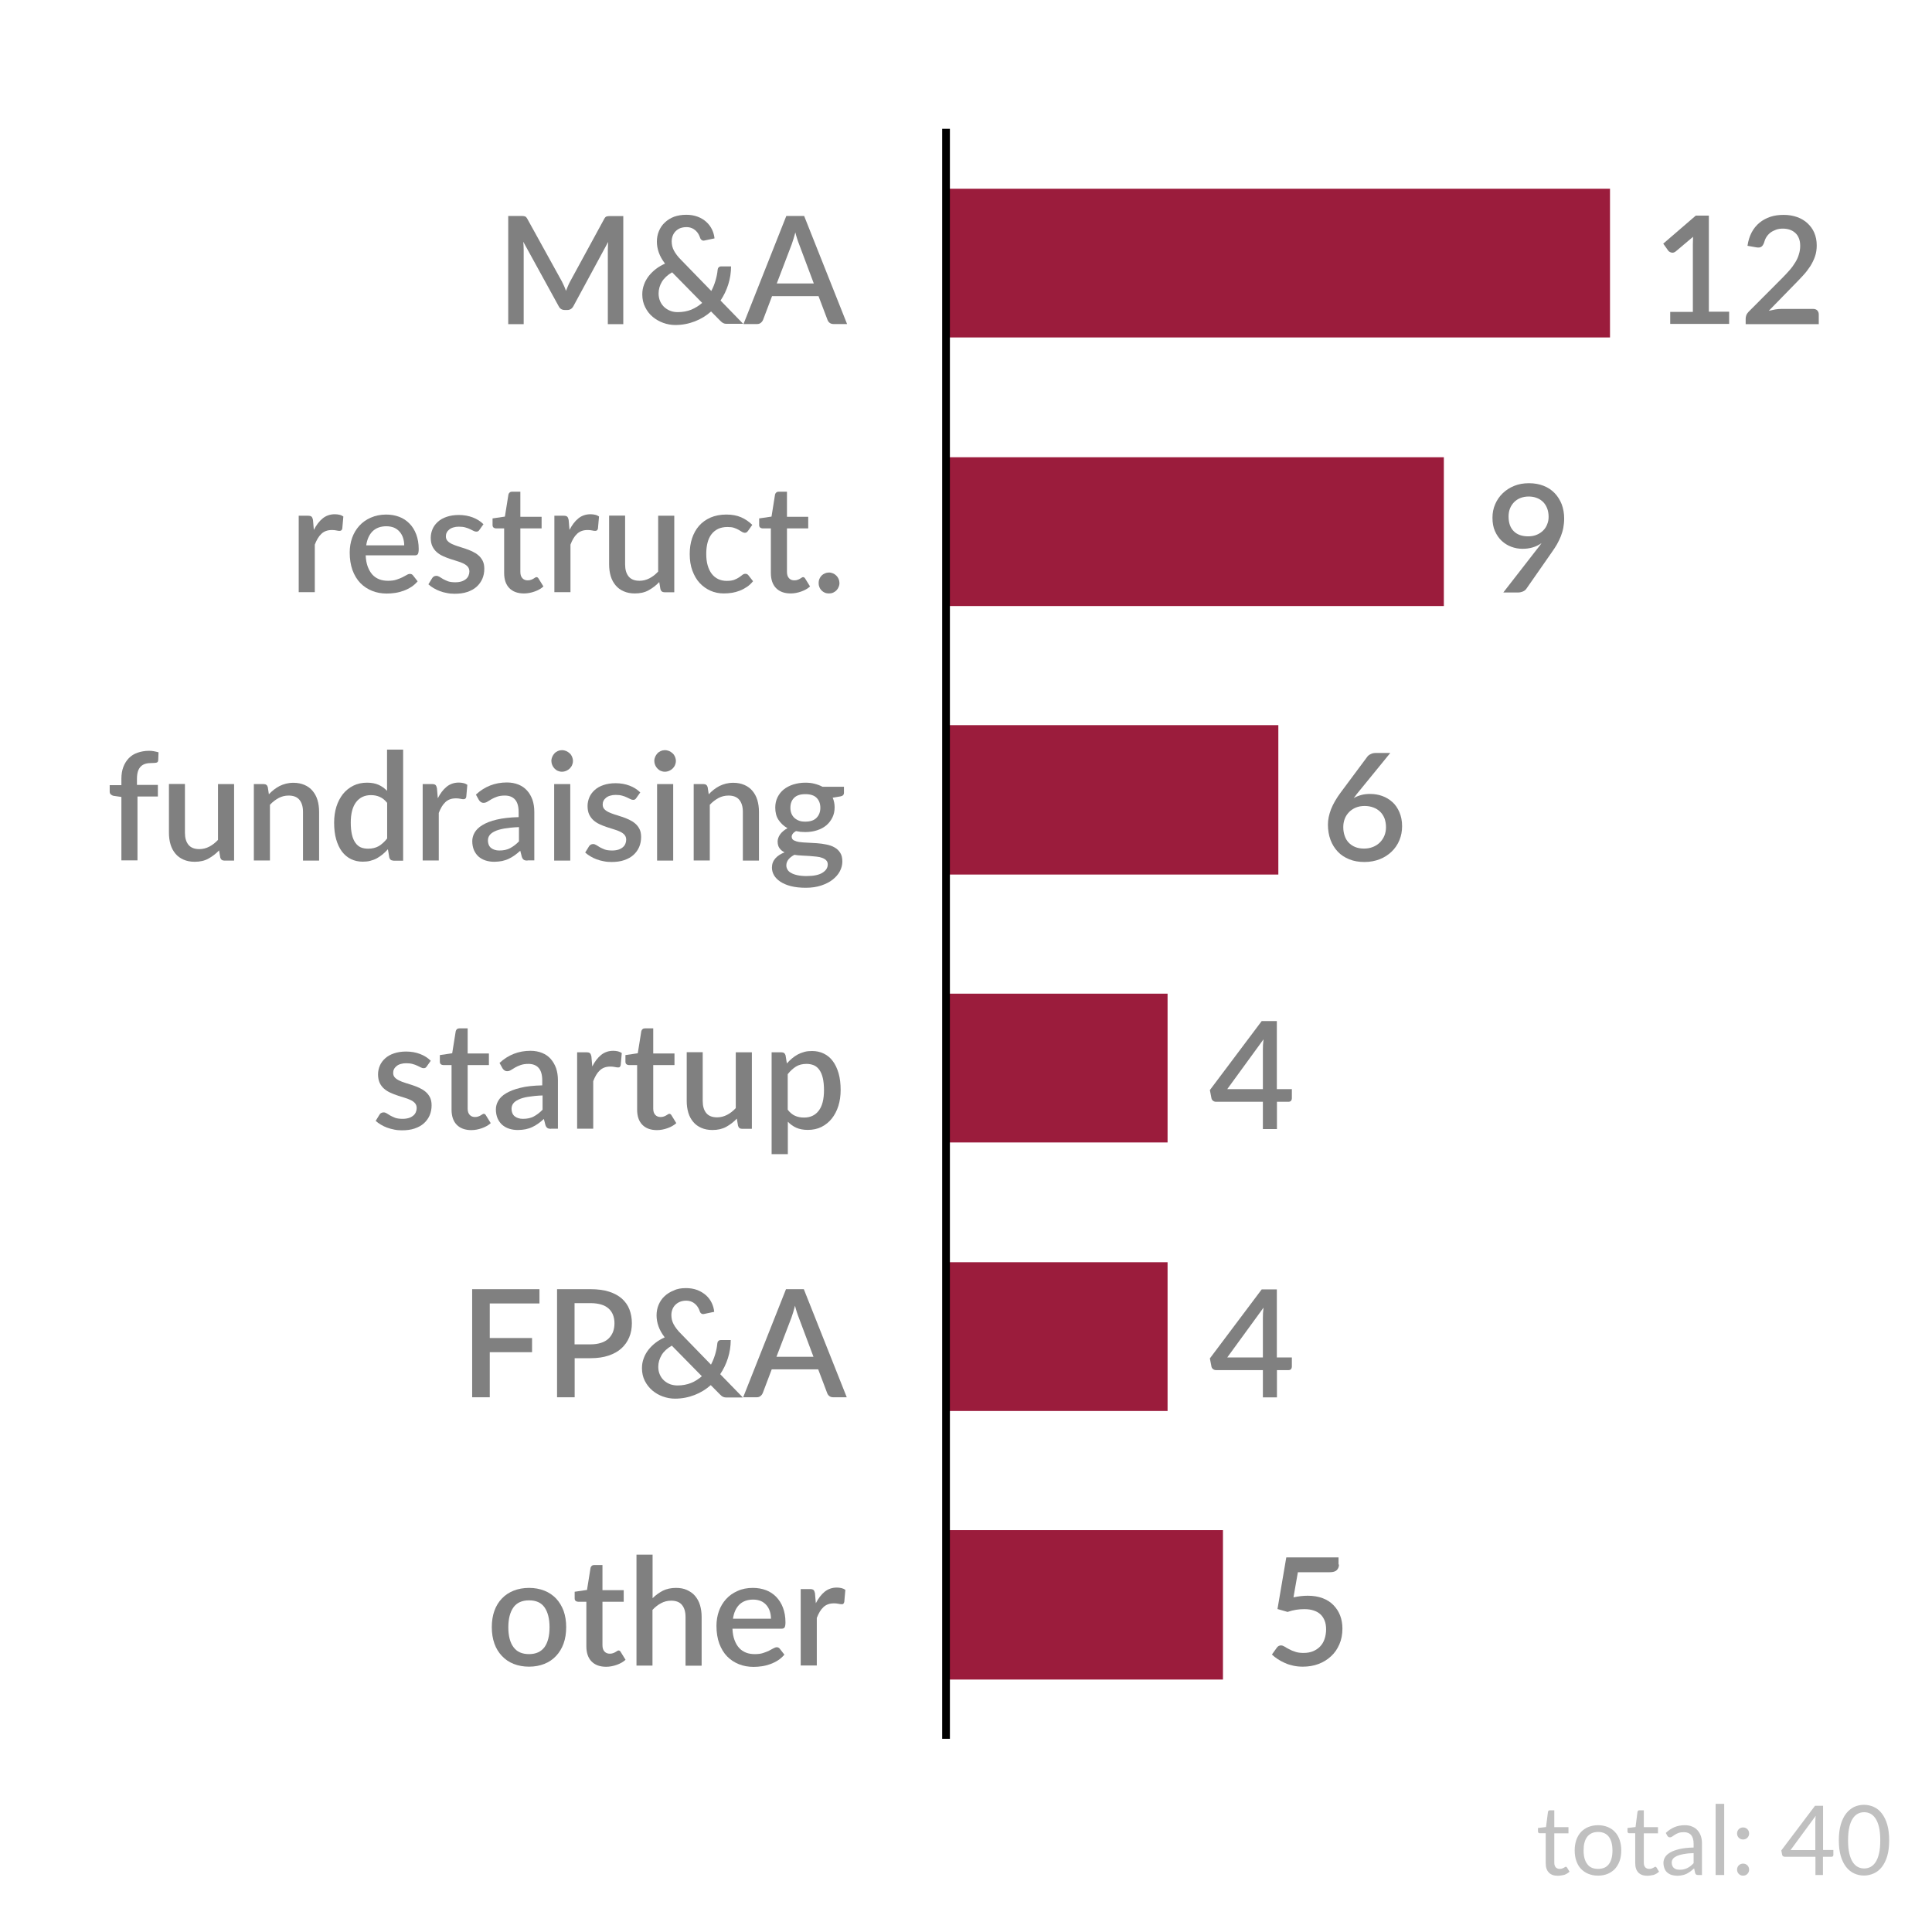 <?xml version="1.0" encoding="utf-8"?>
<!-- Generator: Adobe Illustrator 26.3.1, SVG Export Plug-In . SVG Version: 6.00 Build 0)  -->
<svg version="1.1" id="Layer_1" xmlns="http://www.w3.org/2000/svg" xmlns:xlink="http://www.w3.org/1999/xlink" x="0px" y="0px"
	 viewBox="0 0 180 180" style="enable-background:new 0 0 180 180;" xml:space="preserve">
<style type="text/css">
	.st0{fill:#9B1C3C;}
	.st1{fill:none;stroke:#000000;stroke-width:0.72;stroke-linejoin:round;stroke-miterlimit:10;}
	.st2{fill:#808080;}
	.st3{fill:#C0C0C0;}
</style>
<path class="st0" d="M88.14,156.48h25.8v-13.92h-25.8V156.48z M88.14,131.46h20.64V117.6H88.14V131.46z M88.14,106.44h20.64V92.58
	H88.14V106.44z M88.14,81.48h30.96V67.56H88.14V81.48z M88.14,56.46h46.38V42.6H88.14V56.46z M88.14,31.44H150V17.58H88.14V31.44z"
	/>
<line class="st1" x1="88.14" y1="12" x2="88.14" y2="162"/>
<g>
	<path class="st2" d="M155.62,29.06h2.1v-6.31c0-0.22,0.01-0.45,0.02-0.69l-1.61,1.36c-0.07,0.06-0.14,0.09-0.21,0.11
		c-0.07,0.02-0.14,0.02-0.2,0c-0.06-0.01-0.12-0.04-0.17-0.07s-0.09-0.06-0.12-0.1l-0.47-0.66l3.03-2.61h1.22v8.95h1.89v1.14h-5.49
		V29.06z"/>
	<path class="st2" d="M166.19,20.02c0.45,0,0.86,0.07,1.23,0.2s0.7,0.32,0.97,0.57s0.49,0.54,0.64,0.89
		c0.15,0.35,0.23,0.74,0.23,1.18c0,0.37-0.05,0.72-0.16,1.03c-0.11,0.32-0.26,0.62-0.44,0.91c-0.19,0.29-0.4,0.57-0.65,0.84
		c-0.25,0.27-0.51,0.55-0.79,0.83l-2.43,2.49c0.2-0.05,0.4-0.09,0.6-0.13c0.2-0.03,0.39-0.05,0.58-0.05h2.96
		c0.16,0,0.29,0.05,0.38,0.14c0.09,0.1,0.14,0.22,0.14,0.37v0.91h-6.81v-0.51c0-0.1,0.02-0.21,0.06-0.32
		c0.04-0.11,0.11-0.21,0.2-0.31l3.13-3.14c0.27-0.27,0.5-0.52,0.71-0.76c0.21-0.24,0.38-0.48,0.53-0.73
		c0.15-0.24,0.26-0.49,0.33-0.74c0.08-0.25,0.12-0.51,0.12-0.79c0-0.27-0.04-0.5-0.12-0.7c-0.08-0.2-0.19-0.37-0.34-0.5
		c-0.14-0.13-0.31-0.23-0.51-0.3s-0.42-0.1-0.65-0.1c-0.23,0-0.44,0.03-0.63,0.1s-0.37,0.16-0.52,0.27
		c-0.15,0.12-0.28,0.26-0.38,0.42c-0.1,0.16-0.17,0.34-0.22,0.53c-0.07,0.19-0.16,0.32-0.27,0.38c-0.11,0.07-0.27,0.08-0.48,0.04
		l-0.79-0.14c0.07-0.48,0.2-0.89,0.39-1.25s0.44-0.66,0.73-0.9c0.29-0.24,0.63-0.42,1.01-0.55S165.74,20.02,166.19,20.02z"/>
</g>
<g>
</g>
<g>
	<path class="st2" d="M143.13,51.25c0.09-0.12,0.18-0.23,0.26-0.33c0.08-0.1,0.16-0.21,0.23-0.32c-0.25,0.18-0.52,0.31-0.82,0.4
		c-0.3,0.09-0.61,0.13-0.95,0.13c-0.36,0-0.71-0.06-1.05-0.19c-0.33-0.12-0.63-0.31-0.89-0.55s-0.47-0.55-0.63-0.91
		c-0.16-0.36-0.23-0.78-0.23-1.25c0-0.44,0.08-0.86,0.25-1.25c0.17-0.39,0.4-0.73,0.7-1.02c0.3-0.29,0.65-0.52,1.07-0.69
		s0.87-0.25,1.38-0.25c0.5,0,0.95,0.08,1.36,0.24c0.41,0.16,0.75,0.39,1.03,0.68c0.28,0.29,0.5,0.64,0.66,1.04
		c0.15,0.4,0.23,0.85,0.23,1.33c0,0.3-0.03,0.59-0.08,0.86c-0.05,0.27-0.13,0.53-0.23,0.79c-0.1,0.25-0.22,0.5-0.36,0.75
		c-0.14,0.24-0.3,0.49-0.48,0.74l-2.37,3.4c-0.07,0.1-0.17,0.19-0.31,0.25c-0.14,0.06-0.29,0.1-0.46,0.1h-1.38L143.13,51.25z
		 M144.28,48.14c0-0.29-0.05-0.56-0.14-0.79c-0.09-0.23-0.22-0.43-0.38-0.59c-0.17-0.16-0.36-0.29-0.59-0.37
		c-0.23-0.09-0.48-0.13-0.75-0.13c-0.28,0-0.54,0.05-0.77,0.14c-0.23,0.09-0.42,0.22-0.59,0.39c-0.16,0.17-0.29,0.36-0.38,0.59
		c-0.09,0.23-0.13,0.47-0.13,0.74c0,0.6,0.16,1.05,0.48,1.37s0.77,0.48,1.34,0.48c0.31,0,0.58-0.05,0.81-0.15
		c0.24-0.1,0.43-0.23,0.6-0.4s0.29-0.36,0.37-0.58C144.24,48.63,144.28,48.4,144.28,48.14z"/>
</g>
<g>
</g>
<g>
	<path class="st2" d="M126.53,73.83c-0.08,0.09-0.15,0.18-0.21,0.27c-0.07,0.09-0.13,0.17-0.2,0.26c0.21-0.13,0.45-0.22,0.7-0.29
		s0.53-0.1,0.83-0.1c0.39,0,0.77,0.06,1.13,0.19c0.36,0.13,0.67,0.32,0.95,0.57s0.49,0.57,0.65,0.94s0.25,0.81,0.25,1.3
		c0,0.47-0.08,0.9-0.25,1.31c-0.17,0.41-0.41,0.76-0.72,1.06s-0.68,0.54-1.11,0.71c-0.43,0.17-0.91,0.26-1.43,0.26
		c-0.52,0-0.99-0.08-1.41-0.25c-0.42-0.17-0.78-0.4-1.07-0.71s-0.52-0.67-0.68-1.1c-0.16-0.43-0.24-0.91-0.24-1.43
		c0-0.46,0.1-0.93,0.29-1.43c0.2-0.5,0.5-1.02,0.91-1.57l2.47-3.32c0.07-0.1,0.18-0.18,0.33-0.25c0.14-0.07,0.3-0.1,0.48-0.1h1.33
		L126.53,73.83z M125.15,77.05c0,0.3,0.04,0.57,0.13,0.82c0.08,0.25,0.21,0.46,0.37,0.63s0.36,0.31,0.6,0.41
		c0.24,0.1,0.52,0.15,0.83,0.15c0.3,0,0.58-0.05,0.83-0.15s0.47-0.24,0.65-0.42c0.18-0.18,0.32-0.39,0.42-0.63s0.15-0.51,0.15-0.79
		c0-0.31-0.05-0.58-0.14-0.83c-0.1-0.24-0.23-0.45-0.41-0.62s-0.38-0.3-0.63-0.39c-0.24-0.09-0.51-0.14-0.81-0.14
		c-0.3,0-0.58,0.05-0.82,0.15c-0.24,0.1-0.45,0.24-0.63,0.42c-0.17,0.18-0.31,0.38-0.4,0.62C125.19,76.54,125.15,76.79,125.15,77.05
		z"/>
</g>
<g>
</g>
<g>
	<path class="st2" d="M118.97,101.47h1.39v0.87c0,0.08-0.03,0.16-0.08,0.22s-0.13,0.09-0.24,0.09h-1.07v2.54h-1.31v-2.54h-4.36
		c-0.11,0-0.2-0.03-0.28-0.09c-0.08-0.06-0.13-0.14-0.15-0.23l-0.15-0.77l4.83-6.43h1.41V101.47z M117.66,97.79
		c0-0.14,0-0.29,0.01-0.45s0.03-0.33,0.05-0.51l-3.38,4.64h3.32V97.79z"/>
</g>
<g>
</g>
<g>
	<path class="st2" d="M118.97,126.47h1.39v0.87c0,0.08-0.03,0.16-0.08,0.22s-0.13,0.09-0.24,0.09h-1.07v2.54h-1.31v-2.54h-4.36
		c-0.11,0-0.2-0.03-0.28-0.09c-0.08-0.06-0.13-0.14-0.15-0.23l-0.15-0.77l4.83-6.43h1.41V126.47z M117.66,122.79
		c0-0.14,0-0.29,0.01-0.45s0.03-0.33,0.05-0.51l-3.38,4.64h3.32V122.79z"/>
</g>
<g>
</g>
<g>
	<path class="st2" d="M124.75,145.76c0,0.21-0.07,0.39-0.2,0.52c-0.14,0.14-0.36,0.2-0.68,0.2h-2.95l-0.41,2.34
		c0.48-0.1,0.92-0.15,1.33-0.15c0.53,0,0.99,0.08,1.39,0.23s0.74,0.37,1.01,0.65c0.27,0.28,0.48,0.6,0.62,0.97
		c0.14,0.37,0.21,0.77,0.21,1.21c0,0.54-0.09,1.02-0.28,1.46c-0.19,0.44-0.44,0.81-0.78,1.12c-0.33,0.31-0.72,0.55-1.17,0.72
		c-0.45,0.17-0.94,0.25-1.46,0.25c-0.31,0-0.6-0.03-0.88-0.09c-0.28-0.06-0.54-0.14-0.78-0.25c-0.24-0.1-0.47-0.23-0.67-0.36
		s-0.39-0.28-0.55-0.43l0.46-0.64c0.1-0.14,0.23-0.21,0.39-0.21c0.1,0,0.21,0.04,0.33,0.11c0.12,0.08,0.26,0.16,0.42,0.24
		c0.16,0.09,0.35,0.17,0.57,0.24c0.22,0.08,0.48,0.11,0.78,0.11c0.33,0,0.63-0.05,0.89-0.16c0.26-0.11,0.48-0.26,0.66-0.45
		s0.32-0.42,0.41-0.7c0.09-0.27,0.14-0.57,0.14-0.89c0-0.29-0.04-0.56-0.13-0.79c-0.09-0.23-0.21-0.43-0.38-0.59
		c-0.17-0.16-0.38-0.29-0.64-0.37c-0.26-0.09-0.55-0.13-0.89-0.13c-0.25,0-0.5,0.02-0.76,0.06s-0.52,0.11-0.79,0.2l-0.94-0.27
		l0.82-4.81h4.87V145.76z"/>
</g>
<g>
</g>
<g>
	<path class="st2" d="M50.26,120.12v1.32h-4.63v3.22h3.94v1.32h-3.94v4.2h-1.64v-10.07H50.26z"/>
	<path class="st2" d="M53.54,126.54v3.64h-1.64v-10.07h3.13c0.66,0,1.23,0.08,1.71,0.23c0.48,0.15,0.88,0.37,1.2,0.65
		c0.31,0.28,0.55,0.61,0.7,1c0.15,0.39,0.23,0.82,0.23,1.29c0,0.48-0.08,0.92-0.25,1.32s-0.41,0.74-0.73,1.03
		c-0.32,0.29-0.72,0.51-1.2,0.67c-0.48,0.16-1.03,0.24-1.67,0.24H53.54z M53.54,125.25h1.5c0.36,0,0.68-0.05,0.96-0.14
		c0.28-0.09,0.51-0.22,0.69-0.39s0.32-0.38,0.42-0.62c0.09-0.24,0.14-0.51,0.14-0.81c0-0.29-0.05-0.56-0.14-0.79
		c-0.09-0.23-0.23-0.43-0.41-0.59c-0.18-0.16-0.41-0.29-0.69-0.37s-0.6-0.13-0.98-0.13h-1.5V125.25z"/>
	<path class="st2" d="M63.91,120.01c0.39,0,0.74,0.06,1.06,0.18c0.31,0.12,0.58,0.29,0.81,0.49c0.23,0.21,0.4,0.44,0.53,0.71
		c0.13,0.27,0.2,0.54,0.23,0.83l-0.95,0.2c-0.08,0.02-0.16,0.01-0.23-0.03c-0.07-0.04-0.13-0.11-0.16-0.21
		c-0.04-0.12-0.09-0.24-0.16-0.36c-0.07-0.12-0.16-0.22-0.26-0.32c-0.1-0.09-0.22-0.17-0.37-0.23c-0.14-0.06-0.31-0.09-0.49-0.09
		c-0.21,0-0.41,0.04-0.58,0.11c-0.17,0.07-0.31,0.17-0.43,0.29c-0.12,0.12-0.21,0.27-0.27,0.43c-0.06,0.16-0.09,0.34-0.09,0.52
		c0,0.15,0.02,0.29,0.05,0.43c0.03,0.14,0.09,0.28,0.16,0.42c0.07,0.14,0.17,0.28,0.28,0.43c0.11,0.15,0.25,0.3,0.42,0.47l2.78,2.86
		c0.16-0.3,0.29-0.62,0.39-0.96c0.1-0.33,0.17-0.67,0.2-1.01c0.01-0.1,0.04-0.18,0.1-0.23c0.06-0.06,0.13-0.09,0.22-0.09h0.93
		c0,0.58-0.09,1.14-0.26,1.68c-0.17,0.54-0.41,1.04-0.72,1.5l2.11,2.17h-1.46c-0.08,0-0.15,0-0.21-0.01
		c-0.06-0.01-0.12-0.02-0.17-0.05c-0.05-0.02-0.1-0.05-0.15-0.09s-0.1-0.09-0.16-0.15l-0.84-0.85c-0.44,0.39-0.94,0.7-1.51,0.92
		s-1.17,0.34-1.83,0.34c-0.38,0-0.76-0.07-1.12-0.2c-0.37-0.13-0.69-0.32-0.98-0.56c-0.29-0.25-0.52-0.54-0.7-0.89
		c-0.18-0.35-0.27-0.75-0.27-1.19c0-0.32,0.05-0.62,0.16-0.91c0.1-0.29,0.25-0.55,0.44-0.8c0.19-0.24,0.41-0.46,0.67-0.66
		s0.54-0.36,0.85-0.5c-0.27-0.35-0.46-0.69-0.58-1.03s-0.18-0.68-0.18-1.02s0.06-0.67,0.19-0.98c0.13-0.31,0.31-0.58,0.55-0.8
		c0.24-0.23,0.53-0.41,0.87-0.54C63.09,120.07,63.48,120.01,63.91,120.01z M63.12,129.08c0.46,0,0.88-0.08,1.26-0.23
		s0.71-0.37,1.01-0.63l-2.8-2.85c-0.43,0.25-0.75,0.54-0.95,0.88s-0.31,0.7-0.31,1.09c0,0.27,0.05,0.52,0.15,0.74s0.23,0.4,0.4,0.55
		c0.17,0.15,0.36,0.26,0.57,0.34C62.66,129.04,62.88,129.08,63.12,129.08z"/>
	<path class="st2" d="M78.89,130.18h-1.27c-0.14,0-0.26-0.04-0.35-0.11s-0.16-0.16-0.2-0.27l-0.84-2.22H71.9l-0.84,2.22
		c-0.04,0.09-0.1,0.18-0.2,0.26c-0.09,0.08-0.21,0.12-0.35,0.12h-1.27l3.99-10.07h1.66L78.89,130.18z M72.34,126.41h3.45l-1.38-3.68
		c-0.06-0.14-0.11-0.3-0.17-0.48s-0.12-0.39-0.17-0.6c-0.06,0.22-0.11,0.42-0.17,0.61c-0.06,0.18-0.11,0.35-0.16,0.49L72.34,126.41z
		"/>
</g>
<g>
</g>
<g>
	<path class="st2" d="M52.56,26.66c0.06,0.14,0.12,0.29,0.17,0.44c0.06-0.15,0.12-0.3,0.18-0.44c0.06-0.15,0.13-0.29,0.2-0.42
		l3.18-5.84c0.07-0.13,0.14-0.21,0.22-0.23c0.08-0.03,0.19-0.04,0.34-0.04h1.22v10.07h-1.44v-6.9c0-0.11,0-0.23,0.01-0.36
		c0.01-0.13,0.02-0.26,0.02-0.4l-3.23,5.97c-0.13,0.25-0.32,0.37-0.58,0.37h-0.23c-0.27,0-0.46-0.12-0.58-0.37l-3.29-5.99
		c0.01,0.14,0.03,0.28,0.03,0.41s0.01,0.26,0.01,0.37v6.9h-1.44V20.12h1.22c0.14,0,0.26,0.01,0.34,0.04
		c0.08,0.03,0.15,0.1,0.22,0.23l3.23,5.85C52.43,26.38,52.49,26.52,52.56,26.66z"/>
	<path class="st2" d="M63.94,20.01c0.39,0,0.74,0.06,1.06,0.18s0.58,0.28,0.81,0.49s0.4,0.44,0.53,0.71
		c0.13,0.27,0.2,0.54,0.23,0.82l-0.95,0.2c-0.08,0.02-0.16,0.01-0.23-0.04c-0.07-0.04-0.13-0.11-0.16-0.21
		c-0.04-0.12-0.09-0.24-0.16-0.36c-0.07-0.12-0.16-0.23-0.26-0.32s-0.22-0.17-0.37-0.23c-0.14-0.06-0.31-0.09-0.49-0.09
		c-0.21,0-0.41,0.04-0.58,0.1c-0.17,0.07-0.31,0.17-0.43,0.29c-0.12,0.12-0.21,0.27-0.27,0.43c-0.06,0.16-0.09,0.34-0.09,0.52
		c0,0.15,0.02,0.29,0.05,0.43c0.03,0.14,0.09,0.28,0.16,0.42c0.07,0.14,0.17,0.28,0.28,0.43c0.11,0.15,0.25,0.3,0.42,0.47l2.78,2.86
		c0.16-0.3,0.29-0.62,0.39-0.96s0.17-0.67,0.2-1.01c0.01-0.1,0.04-0.18,0.1-0.23c0.06-0.06,0.13-0.09,0.22-0.09h0.93
		c0,0.58-0.09,1.14-0.26,1.68c-0.17,0.54-0.41,1.04-0.72,1.5l2.11,2.17h-1.46c-0.08,0-0.15,0-0.21-0.01
		c-0.06-0.01-0.12-0.02-0.17-0.05s-0.1-0.05-0.15-0.09c-0.05-0.04-0.1-0.09-0.16-0.15l-0.84-0.85c-0.44,0.39-0.94,0.7-1.51,0.92
		s-1.17,0.34-1.83,0.34c-0.38,0-0.76-0.07-1.12-0.2s-0.69-0.32-0.98-0.56c-0.29-0.24-0.52-0.54-0.7-0.9
		c-0.18-0.35-0.27-0.75-0.27-1.19c0-0.32,0.05-0.62,0.16-0.91c0.1-0.29,0.25-0.55,0.44-0.8c0.19-0.24,0.41-0.46,0.67-0.66
		s0.54-0.36,0.85-0.5c-0.27-0.35-0.46-0.69-0.58-1.03s-0.18-0.68-0.18-1.02c0-0.35,0.06-0.67,0.19-0.98
		c0.13-0.31,0.31-0.58,0.55-0.8c0.24-0.23,0.53-0.41,0.87-0.54C63.12,20.08,63.51,20.01,63.94,20.01z M63.15,29.08
		c0.46,0,0.88-0.08,1.26-0.23c0.38-0.16,0.71-0.37,1.01-0.63l-2.8-2.85c-0.43,0.25-0.75,0.55-0.95,0.88s-0.31,0.7-0.31,1.09
		c0,0.27,0.05,0.52,0.15,0.74c0.1,0.22,0.23,0.4,0.4,0.55c0.17,0.15,0.36,0.26,0.57,0.34S62.91,29.08,63.15,29.08z"/>
	<path class="st2" d="M78.92,30.19h-1.27c-0.14,0-0.26-0.04-0.35-0.11s-0.16-0.16-0.2-0.27l-0.84-2.22h-4.33l-0.84,2.22
		c-0.04,0.09-0.1,0.18-0.2,0.26c-0.09,0.08-0.21,0.12-0.35,0.12h-1.27l3.99-10.07h1.66L78.92,30.19z M72.37,26.41h3.45l-1.38-3.68
		c-0.06-0.14-0.11-0.3-0.17-0.48s-0.12-0.39-0.17-0.6c-0.06,0.22-0.11,0.42-0.17,0.6c-0.06,0.18-0.11,0.35-0.16,0.49L72.37,26.41z"
		/>
</g>
<g>
</g>
<g>
	<path class="st2" d="M27.83,55.18v-7.13h0.87c0.16,0,0.27,0.03,0.33,0.09c0.06,0.06,0.1,0.16,0.13,0.3l0.08,0.93
		c0.23-0.45,0.5-0.81,0.82-1.07c0.32-0.26,0.7-0.39,1.14-0.39c0.15,0,0.3,0.02,0.43,0.05c0.14,0.03,0.26,0.09,0.36,0.16l-0.1,1.13
		c-0.02,0.08-0.05,0.13-0.09,0.16s-0.09,0.05-0.16,0.05c-0.07,0-0.17-0.01-0.3-0.04c-0.13-0.03-0.27-0.04-0.41-0.04
		c-0.21,0-0.4,0.03-0.56,0.09s-0.31,0.15-0.43,0.27c-0.13,0.12-0.24,0.26-0.34,0.43c-0.1,0.17-0.19,0.36-0.27,0.57v4.43H27.83z"/>
	<path class="st2" d="M35.97,47.94c0.44,0,0.84,0.07,1.22,0.21c0.37,0.14,0.69,0.35,0.96,0.63c0.27,0.27,0.48,0.61,0.63,1.01
		s0.23,0.85,0.23,1.36c0,0.23-0.03,0.39-0.08,0.47s-0.14,0.12-0.28,0.12h-4.58c0.02,0.41,0.08,0.76,0.19,1.05s0.25,0.54,0.43,0.74
		c0.18,0.2,0.39,0.34,0.64,0.44c0.25,0.1,0.53,0.14,0.83,0.14c0.29,0,0.55-0.03,0.76-0.1c0.21-0.07,0.4-0.14,0.56-0.22
		c0.16-0.08,0.29-0.16,0.41-0.22c0.11-0.07,0.21-0.1,0.31-0.1c0.12,0,0.21,0.05,0.28,0.14l0.43,0.55c-0.18,0.21-0.38,0.39-0.6,0.53
		c-0.22,0.14-0.46,0.26-0.71,0.35c-0.25,0.09-0.51,0.16-0.78,0.2s-0.52,0.06-0.78,0.06c-0.49,0-0.95-0.08-1.37-0.25
		c-0.42-0.17-0.79-0.41-1.1-0.73c-0.31-0.32-0.55-0.72-0.73-1.2c-0.17-0.48-0.26-1.02-0.26-1.64c0-0.49,0.08-0.96,0.23-1.38
		s0.38-0.8,0.67-1.12c0.29-0.32,0.65-0.57,1.06-0.75S35.44,47.94,35.97,47.94z M36,49.03c-0.54,0-0.97,0.16-1.29,0.47
		c-0.31,0.31-0.51,0.75-0.59,1.31h3.54c0-0.25-0.04-0.49-0.11-0.7c-0.07-0.22-0.18-0.41-0.32-0.57c-0.14-0.16-0.31-0.29-0.52-0.38
		C36.51,49.08,36.27,49.03,36,49.03z"/>
	<path class="st2" d="M44.68,49.35c-0.04,0.06-0.08,0.11-0.13,0.14c-0.05,0.03-0.1,0.04-0.17,0.04c-0.08,0-0.17-0.02-0.26-0.07
		c-0.09-0.05-0.2-0.1-0.33-0.16c-0.13-0.06-0.27-0.12-0.44-0.16c-0.17-0.05-0.37-0.07-0.6-0.07c-0.19,0-0.35,0.02-0.51,0.07
		c-0.15,0.04-0.28,0.11-0.38,0.19s-0.19,0.18-0.24,0.29c-0.06,0.11-0.08,0.23-0.08,0.35c0,0.17,0.05,0.31,0.15,0.42
		s0.24,0.21,0.41,0.29c0.17,0.08,0.36,0.15,0.57,0.22c0.21,0.06,0.43,0.14,0.66,0.21c0.22,0.07,0.44,0.16,0.66,0.26
		c0.21,0.1,0.41,0.22,0.57,0.36c0.17,0.14,0.3,0.31,0.41,0.52c0.1,0.2,0.15,0.45,0.15,0.74c0,0.34-0.06,0.65-0.18,0.93
		s-0.3,0.53-0.53,0.74c-0.23,0.21-0.52,0.37-0.87,0.49c-0.35,0.12-0.74,0.17-1.19,0.17c-0.25,0-0.49-0.02-0.72-0.07
		c-0.23-0.04-0.45-0.1-0.66-0.18c-0.21-0.08-0.4-0.17-0.58-0.28c-0.18-0.11-0.34-0.22-0.48-0.35l0.35-0.57
		c0.04-0.07,0.09-0.12,0.16-0.16c0.06-0.04,0.14-0.06,0.23-0.06c0.1,0,0.19,0.03,0.29,0.09c0.1,0.06,0.21,0.13,0.34,0.21
		c0.13,0.07,0.28,0.14,0.46,0.21c0.18,0.06,0.41,0.09,0.68,0.09c0.22,0,0.42-0.03,0.58-0.08c0.16-0.05,0.3-0.13,0.41-0.22
		c0.11-0.09,0.19-0.2,0.24-0.32c0.05-0.12,0.08-0.25,0.08-0.38c0-0.18-0.05-0.33-0.15-0.45c-0.1-0.12-0.24-0.22-0.41-0.3
		c-0.17-0.08-0.36-0.16-0.58-0.22c-0.22-0.07-0.44-0.14-0.66-0.21c-0.22-0.07-0.44-0.16-0.66-0.26c-0.22-0.1-0.41-0.22-0.58-0.37
		c-0.17-0.15-0.31-0.34-0.41-0.55s-0.15-0.48-0.15-0.79c0-0.28,0.06-0.55,0.17-0.81c0.11-0.26,0.28-0.48,0.5-0.68
		c0.22-0.2,0.49-0.35,0.82-0.46c0.32-0.11,0.7-0.17,1.12-0.17c0.48,0,0.92,0.08,1.31,0.23c0.39,0.15,0.72,0.36,0.99,0.63
		L44.68,49.35z"/>
	<path class="st2" d="M48.82,55.29c-0.59,0-1.05-0.17-1.37-0.5c-0.32-0.33-0.48-0.8-0.48-1.41v-4.15H46.2
		c-0.08,0-0.16-0.03-0.22-0.08s-0.09-0.13-0.09-0.24V48.3l1.15-0.17l0.33-2.06c0.02-0.08,0.06-0.14,0.12-0.19
		c0.06-0.05,0.13-0.07,0.22-0.07h0.77v2.34h1.98v1.08h-1.98v4.05c0,0.26,0.06,0.45,0.19,0.59c0.13,0.14,0.29,0.2,0.5,0.2
		c0.12,0,0.22-0.02,0.3-0.05s0.16-0.06,0.22-0.1c0.06-0.03,0.11-0.07,0.16-0.1c0.04-0.03,0.09-0.05,0.13-0.05
		c0.08,0,0.15,0.05,0.2,0.14l0.45,0.73c-0.23,0.21-0.51,0.36-0.82,0.47S49.16,55.29,48.82,55.29z"/>
	<path class="st2" d="M51.65,55.18v-7.13h0.87c0.16,0,0.27,0.03,0.33,0.09c0.06,0.06,0.1,0.16,0.13,0.3l0.08,0.93
		c0.23-0.45,0.5-0.81,0.82-1.07c0.32-0.26,0.7-0.39,1.14-0.39c0.15,0,0.3,0.02,0.43,0.05c0.14,0.03,0.26,0.09,0.36,0.16l-0.1,1.13
		c-0.02,0.08-0.05,0.13-0.09,0.16s-0.09,0.05-0.16,0.05c-0.07,0-0.17-0.01-0.3-0.04c-0.13-0.03-0.27-0.04-0.41-0.04
		c-0.21,0-0.4,0.03-0.56,0.09s-0.31,0.15-0.43,0.27c-0.13,0.12-0.24,0.26-0.34,0.43c-0.1,0.17-0.19,0.36-0.27,0.57v4.43H51.65z"/>
	<path class="st2" d="M58.24,48.05v4.54c0,0.48,0.11,0.85,0.33,1.12s0.56,0.4,1.01,0.4c0.33,0,0.64-0.08,0.93-0.23
		s0.56-0.36,0.81-0.63v-5.2h1.5v7.13h-0.91c-0.2,0-0.33-0.1-0.38-0.29l-0.11-0.66c-0.3,0.32-0.64,0.57-1,0.77s-0.79,0.29-1.28,0.29
		c-0.39,0-0.74-0.07-1.03-0.2c-0.3-0.13-0.55-0.31-0.75-0.55c-0.2-0.24-0.36-0.52-0.46-0.86c-0.1-0.33-0.15-0.7-0.15-1.1v-4.54
		H58.24z"/>
	<path class="st2" d="M69.7,49.45c-0.05,0.06-0.09,0.11-0.13,0.14c-0.04,0.03-0.1,0.05-0.18,0.05c-0.08,0-0.16-0.03-0.25-0.08
		c-0.09-0.06-0.19-0.12-0.31-0.19c-0.12-0.07-0.26-0.13-0.43-0.19c-0.17-0.06-0.38-0.08-0.63-0.08c-0.33,0-0.61,0.06-0.86,0.17
		c-0.24,0.12-0.45,0.28-0.62,0.5s-0.29,0.48-0.37,0.79c-0.08,0.31-0.12,0.66-0.12,1.04c0,0.4,0.04,0.76,0.13,1.07
		c0.09,0.31,0.22,0.58,0.38,0.79s0.37,0.38,0.6,0.49s0.5,0.17,0.79,0.17c0.29,0,0.52-0.03,0.71-0.1c0.18-0.07,0.33-0.15,0.45-0.23
		c0.12-0.08,0.22-0.16,0.31-0.23c0.09-0.07,0.18-0.1,0.28-0.1c0.12,0,0.21,0.05,0.28,0.14l0.43,0.55c-0.17,0.21-0.36,0.39-0.57,0.53
		c-0.21,0.14-0.43,0.26-0.66,0.35s-0.48,0.16-0.73,0.2c-0.25,0.04-0.51,0.06-0.76,0.06c-0.44,0-0.86-0.08-1.24-0.25
		c-0.38-0.17-0.72-0.41-1.01-0.72c-0.29-0.31-0.51-0.7-0.68-1.15c-0.17-0.45-0.25-0.97-0.25-1.56c0-0.53,0.07-1.01,0.22-1.46
		c0.15-0.45,0.37-0.84,0.65-1.16s0.64-0.58,1.07-0.77c0.42-0.18,0.91-0.28,1.47-0.28c0.52,0,0.97,0.08,1.37,0.25
		c0.39,0.17,0.74,0.41,1.05,0.71L69.7,49.45z"/>
	<path class="st2" d="M73.67,55.29c-0.59,0-1.05-0.17-1.37-0.5c-0.32-0.33-0.48-0.8-0.48-1.41v-4.15h-0.78
		c-0.08,0-0.16-0.03-0.22-0.08s-0.09-0.13-0.09-0.24V48.3l1.15-0.17l0.33-2.06c0.02-0.08,0.06-0.14,0.12-0.19
		c0.06-0.05,0.13-0.07,0.22-0.07h0.77v2.34h1.98v1.08h-1.98v4.05c0,0.26,0.06,0.45,0.19,0.59c0.13,0.14,0.29,0.2,0.5,0.2
		c0.12,0,0.22-0.02,0.3-0.05s0.16-0.06,0.22-0.1c0.06-0.03,0.11-0.07,0.16-0.1c0.04-0.03,0.09-0.05,0.13-0.05
		c0.08,0,0.15,0.05,0.2,0.14l0.45,0.73c-0.23,0.21-0.51,0.36-0.82,0.47S74.01,55.29,73.67,55.29z"/>
	<path class="st2" d="M76.27,54.32c0-0.14,0.02-0.26,0.07-0.38c0.05-0.12,0.12-0.22,0.2-0.31c0.09-0.09,0.19-0.16,0.31-0.21
		c0.12-0.05,0.25-0.08,0.38-0.08c0.14,0,0.26,0.03,0.38,0.08c0.12,0.05,0.22,0.12,0.31,0.21c0.09,0.09,0.16,0.19,0.21,0.31
		c0.05,0.12,0.08,0.25,0.08,0.38c0,0.14-0.03,0.27-0.08,0.38c-0.05,0.12-0.12,0.22-0.21,0.31c-0.09,0.09-0.19,0.16-0.31,0.21
		c-0.12,0.05-0.25,0.07-0.38,0.07c-0.13,0-0.26-0.02-0.38-0.07c-0.12-0.05-0.22-0.12-0.31-0.21c-0.09-0.09-0.15-0.19-0.2-0.31
		C76.29,54.58,76.27,54.46,76.27,54.32z"/>
</g>
<g>
</g>
<g>
	<path class="st2" d="M11.31,80.18v-5.93l-0.7-0.1c-0.12-0.02-0.21-0.07-0.28-0.13s-0.11-0.15-0.11-0.26v-0.61h1.09v-0.6
		c0-0.41,0.06-0.77,0.18-1.09c0.12-0.32,0.29-0.59,0.51-0.82s0.49-0.4,0.81-0.51s0.67-0.18,1.07-0.18c0.16,0,0.32,0.01,0.46,0.04
		s0.29,0.06,0.43,0.1l-0.03,0.75c-0.01,0.13-0.07,0.2-0.19,0.22c-0.11,0.02-0.26,0.03-0.43,0.03c-0.21,0-0.4,0.02-0.57,0.07
		c-0.17,0.05-0.31,0.13-0.43,0.25c-0.12,0.12-0.21,0.27-0.27,0.46c-0.06,0.19-0.09,0.43-0.09,0.71v0.55h1.95v1.08h-1.9v5.95H11.31z"
		/>
	<path class="st2" d="M17.23,73.05v4.54c0,0.48,0.11,0.85,0.33,1.12s0.56,0.4,1.01,0.4c0.33,0,0.64-0.08,0.93-0.23
		s0.56-0.36,0.81-0.63v-5.2h1.5v7.13H20.9c-0.2,0-0.33-0.1-0.38-0.29l-0.11-0.66c-0.3,0.32-0.64,0.57-1,0.77s-0.79,0.29-1.28,0.29
		c-0.39,0-0.74-0.07-1.03-0.2c-0.3-0.13-0.55-0.31-0.75-0.55c-0.2-0.24-0.36-0.52-0.46-0.86c-0.1-0.33-0.15-0.7-0.15-1.1v-4.54
		H17.23z"/>
	<path class="st2" d="M23.65,80.18v-7.13h0.91c0.21,0,0.34,0.1,0.39,0.29l0.1,0.66c0.15-0.16,0.31-0.3,0.47-0.43
		c0.17-0.13,0.34-0.24,0.53-0.34c0.19-0.09,0.39-0.17,0.6-0.22c0.21-0.05,0.44-0.08,0.69-0.08c0.39,0,0.73,0.07,1.03,0.2
		s0.55,0.31,0.75,0.55s0.36,0.52,0.46,0.86c0.1,0.33,0.15,0.7,0.15,1.1v4.54h-1.5v-4.54c0-0.48-0.11-0.85-0.33-1.12
		c-0.22-0.27-0.56-0.4-1.01-0.4c-0.34,0-0.65,0.08-0.93,0.23s-0.56,0.36-0.81,0.63v5.19H23.65z"/>
	<path class="st2" d="M36.65,80.18c-0.2,0-0.33-0.1-0.38-0.29l-0.13-0.77c-0.15,0.17-0.31,0.33-0.48,0.47
		c-0.17,0.14-0.35,0.26-0.54,0.37s-0.4,0.18-0.62,0.24c-0.22,0.06-0.45,0.08-0.71,0.08c-0.4,0-0.76-0.08-1.09-0.24
		s-0.61-0.4-0.84-0.7c-0.23-0.31-0.41-0.69-0.54-1.14c-0.13-0.45-0.19-0.98-0.19-1.56c0-0.53,0.07-1.02,0.21-1.48
		c0.14-0.45,0.35-0.84,0.61-1.18c0.27-0.33,0.59-0.59,0.97-0.78c0.38-0.19,0.81-0.28,1.28-0.28c0.42,0,0.78,0.07,1.07,0.2
		s0.56,0.32,0.79,0.56v-3.84h1.5v10.35H36.65z M34.3,79.07c0.38,0,0.71-0.08,0.99-0.24c0.27-0.16,0.53-0.4,0.78-0.71V74.8
		c-0.21-0.27-0.45-0.45-0.7-0.56c-0.25-0.11-0.52-0.16-0.81-0.16c-0.59,0-1.05,0.22-1.38,0.65c-0.33,0.43-0.5,1.07-0.5,1.91
		c0,0.44,0.04,0.81,0.11,1.12c0.07,0.31,0.18,0.56,0.32,0.76c0.14,0.2,0.31,0.34,0.51,0.43C33.82,79.03,34.05,79.07,34.3,79.07z"/>
	<path class="st2" d="M39.38,80.18v-7.13h0.87c0.16,0,0.27,0.03,0.33,0.09c0.06,0.06,0.1,0.16,0.13,0.3l0.08,0.93
		c0.23-0.45,0.5-0.81,0.82-1.07c0.32-0.26,0.7-0.39,1.14-0.39c0.15,0,0.3,0.02,0.43,0.05c0.14,0.03,0.26,0.09,0.36,0.16l-0.1,1.13
		c-0.02,0.08-0.05,0.13-0.09,0.16s-0.09,0.05-0.16,0.05c-0.07,0-0.17-0.01-0.3-0.04c-0.13-0.03-0.27-0.04-0.41-0.04
		c-0.21,0-0.4,0.03-0.56,0.09s-0.31,0.15-0.43,0.27c-0.13,0.12-0.24,0.26-0.34,0.43c-0.1,0.17-0.19,0.36-0.27,0.57v4.43H39.38z"/>
	<path class="st2" d="M49.14,80.18c-0.14,0-0.25-0.02-0.33-0.07s-0.14-0.13-0.19-0.27l-0.15-0.58c-0.18,0.17-0.36,0.31-0.54,0.44
		c-0.18,0.13-0.36,0.23-0.55,0.32c-0.19,0.09-0.39,0.15-0.61,0.2c-0.22,0.04-0.46,0.07-0.72,0.07c-0.29,0-0.56-0.04-0.81-0.12
		c-0.25-0.08-0.46-0.2-0.65-0.36c-0.18-0.16-0.32-0.36-0.43-0.6c-0.1-0.24-0.16-0.52-0.16-0.84c0-0.27,0.07-0.54,0.22-0.8
		c0.15-0.26,0.39-0.5,0.73-0.7c0.34-0.21,0.78-0.38,1.33-0.51c0.55-0.13,1.23-0.21,2.04-0.23v-0.48c0-0.51-0.11-0.9-0.33-1.15
		c-0.22-0.25-0.54-0.38-0.96-0.38c-0.29,0-0.53,0.04-0.73,0.11s-0.37,0.15-0.51,0.23s-0.27,0.16-0.38,0.23s-0.23,0.11-0.36,0.11
		c-0.1,0-0.19-0.03-0.26-0.08s-0.13-0.12-0.18-0.2l-0.27-0.49c0.81-0.75,1.77-1.13,2.88-1.13c0.41,0,0.77,0.07,1.09,0.2
		c0.32,0.13,0.59,0.32,0.8,0.56c0.22,0.24,0.38,0.53,0.5,0.86c0.11,0.33,0.17,0.7,0.17,1.11v4.53H49.14z M46.52,79.24
		c0.39,0,0.73-0.07,1.01-0.22c0.28-0.15,0.56-0.36,0.82-0.63v-1.33c-0.54,0.02-0.99,0.07-1.36,0.13c-0.37,0.07-0.67,0.15-0.89,0.26
		c-0.23,0.11-0.39,0.23-0.49,0.37c-0.1,0.14-0.15,0.3-0.15,0.47c0,0.17,0.03,0.31,0.08,0.43c0.05,0.12,0.13,0.22,0.22,0.29
		c0.1,0.08,0.21,0.13,0.34,0.17C46.22,79.22,46.36,79.24,46.52,79.24z"/>
	<path class="st2" d="M53.38,70.9c0,0.14-0.03,0.26-0.08,0.38c-0.05,0.12-0.13,0.23-0.22,0.32s-0.2,0.16-0.33,0.22
		c-0.12,0.05-0.25,0.08-0.4,0.08c-0.14,0-0.26-0.03-0.38-0.08c-0.12-0.05-0.22-0.13-0.31-0.22s-0.16-0.2-0.21-0.32
		c-0.05-0.12-0.08-0.25-0.08-0.38c0-0.14,0.03-0.27,0.08-0.39c0.05-0.12,0.13-0.23,0.21-0.32s0.19-0.16,0.31-0.22
		c0.12-0.05,0.25-0.08,0.38-0.08c0.14,0,0.27,0.03,0.4,0.08c0.12,0.05,0.23,0.13,0.33,0.22s0.17,0.2,0.22,0.32
		C53.35,70.63,53.38,70.76,53.38,70.9z M53.13,73.05v7.13h-1.5v-7.13H53.13z"/>
	<path class="st2" d="M59.29,74.34c-0.04,0.06-0.08,0.11-0.13,0.14c-0.05,0.03-0.1,0.04-0.17,0.04c-0.08,0-0.17-0.02-0.26-0.07
		c-0.09-0.05-0.2-0.1-0.33-0.16c-0.13-0.06-0.27-0.12-0.44-0.16c-0.17-0.05-0.37-0.07-0.6-0.07c-0.19,0-0.35,0.02-0.51,0.07
		c-0.15,0.04-0.28,0.11-0.38,0.19s-0.19,0.18-0.24,0.29c-0.06,0.11-0.08,0.23-0.08,0.35c0,0.17,0.05,0.31,0.15,0.42
		s0.24,0.21,0.41,0.29c0.17,0.08,0.36,0.15,0.57,0.22c0.21,0.06,0.43,0.14,0.66,0.21c0.22,0.07,0.44,0.16,0.66,0.26
		c0.21,0.1,0.41,0.22,0.57,0.36c0.17,0.14,0.3,0.31,0.41,0.52c0.1,0.2,0.15,0.45,0.15,0.74c0,0.34-0.06,0.65-0.18,0.93
		s-0.3,0.53-0.53,0.74c-0.23,0.21-0.52,0.37-0.87,0.49c-0.35,0.12-0.74,0.17-1.19,0.17c-0.25,0-0.49-0.02-0.72-0.07
		c-0.23-0.04-0.45-0.1-0.66-0.18c-0.21-0.08-0.4-0.17-0.58-0.28c-0.18-0.11-0.34-0.22-0.48-0.35l0.35-0.57
		c0.04-0.07,0.09-0.12,0.16-0.16c0.06-0.04,0.14-0.06,0.23-0.06c0.1,0,0.19,0.03,0.29,0.09c0.1,0.06,0.21,0.13,0.34,0.21
		c0.13,0.07,0.28,0.14,0.46,0.21c0.18,0.06,0.41,0.09,0.68,0.09c0.22,0,0.42-0.03,0.58-0.08c0.16-0.05,0.3-0.13,0.41-0.22
		c0.11-0.09,0.19-0.2,0.24-0.32c0.05-0.12,0.08-0.25,0.08-0.38c0-0.18-0.05-0.33-0.15-0.45c-0.1-0.12-0.24-0.22-0.41-0.3
		c-0.17-0.08-0.36-0.16-0.58-0.22c-0.22-0.07-0.44-0.14-0.66-0.21c-0.22-0.07-0.44-0.16-0.66-0.26c-0.22-0.1-0.41-0.22-0.58-0.37
		c-0.17-0.15-0.31-0.34-0.41-0.55s-0.15-0.48-0.15-0.79c0-0.28,0.06-0.55,0.17-0.81c0.11-0.26,0.28-0.48,0.5-0.68
		c0.22-0.2,0.49-0.35,0.82-0.46c0.32-0.11,0.7-0.17,1.12-0.17c0.48,0,0.92,0.08,1.31,0.23c0.39,0.15,0.72,0.36,0.99,0.63
		L59.29,74.34z"/>
	<path class="st2" d="M62.97,70.9c0,0.14-0.03,0.26-0.08,0.38c-0.05,0.12-0.13,0.23-0.22,0.32s-0.2,0.16-0.33,0.22
		c-0.12,0.05-0.25,0.08-0.4,0.08c-0.14,0-0.26-0.03-0.38-0.08c-0.12-0.05-0.22-0.13-0.31-0.22s-0.16-0.2-0.21-0.32
		c-0.05-0.12-0.08-0.25-0.08-0.38c0-0.14,0.03-0.27,0.08-0.39c0.05-0.12,0.13-0.23,0.21-0.32s0.19-0.16,0.31-0.22
		c0.12-0.05,0.25-0.08,0.38-0.08c0.14,0,0.27,0.03,0.4,0.08c0.12,0.05,0.23,0.13,0.33,0.22s0.17,0.2,0.22,0.32
		C62.94,70.63,62.97,70.76,62.97,70.9z M62.72,73.05v7.13h-1.5v-7.13H62.72z"/>
	<path class="st2" d="M64.63,80.18v-7.13h0.91c0.21,0,0.34,0.1,0.39,0.29l0.1,0.66c0.15-0.16,0.31-0.3,0.47-0.43
		c0.17-0.13,0.34-0.24,0.53-0.34c0.19-0.09,0.39-0.17,0.6-0.22c0.21-0.05,0.44-0.08,0.69-0.08c0.39,0,0.73,0.07,1.03,0.2
		s0.55,0.31,0.75,0.55s0.36,0.52,0.46,0.86c0.1,0.33,0.15,0.7,0.15,1.1v4.54h-1.5v-4.54c0-0.48-0.11-0.85-0.33-1.12
		c-0.22-0.27-0.56-0.4-1.01-0.4c-0.34,0-0.65,0.08-0.93,0.23s-0.56,0.36-0.81,0.63v5.19H64.63z"/>
	<path class="st2" d="M75.03,72.92c0.31,0,0.6,0.03,0.86,0.1c0.27,0.07,0.51,0.16,0.74,0.28h2v0.56c0,0.19-0.11,0.3-0.34,0.34
		l-0.71,0.12c0.12,0.28,0.18,0.58,0.18,0.9c0,0.35-0.07,0.67-0.21,0.95c-0.14,0.28-0.33,0.53-0.57,0.73
		c-0.24,0.2-0.53,0.35-0.87,0.46c-0.34,0.11-0.7,0.16-1.09,0.16c-0.15,0-0.29-0.01-0.44-0.02c-0.14-0.02-0.28-0.04-0.42-0.07
		c-0.14,0.08-0.24,0.16-0.3,0.25c-0.07,0.09-0.1,0.18-0.1,0.27c0,0.15,0.07,0.27,0.2,0.34c0.14,0.07,0.31,0.13,0.53,0.16
		s0.47,0.05,0.76,0.06s0.57,0.03,0.87,0.05c0.29,0.02,0.58,0.06,0.87,0.12s0.54,0.14,0.76,0.27c0.22,0.12,0.4,0.29,0.53,0.5
		c0.14,0.21,0.2,0.48,0.2,0.82c0,0.31-0.08,0.61-0.23,0.9s-0.38,0.55-0.67,0.78c-0.29,0.23-0.65,0.41-1.07,0.55
		c-0.42,0.14-0.9,0.21-1.43,0.21c-0.53,0-0.99-0.05-1.39-0.15c-0.39-0.1-0.72-0.24-0.99-0.42c-0.26-0.17-0.46-0.38-0.59-0.6
		c-0.13-0.23-0.19-0.47-0.19-0.71c0-0.34,0.11-0.62,0.32-0.86c0.21-0.24,0.5-0.42,0.86-0.56c-0.2-0.09-0.35-0.22-0.47-0.38
		c-0.12-0.16-0.18-0.38-0.18-0.64c0-0.1,0.02-0.21,0.06-0.32c0.04-0.11,0.09-0.22,0.17-0.33c0.08-0.11,0.17-0.21,0.29-0.31
		c0.11-0.1,0.25-0.19,0.4-0.27c-0.35-0.2-0.63-0.46-0.84-0.78s-0.3-0.71-0.3-1.14c0-0.35,0.07-0.67,0.21-0.96
		c0.14-0.28,0.33-0.53,0.58-0.73c0.25-0.2,0.54-0.35,0.88-0.46C74.26,72.98,74.63,72.92,75.03,72.92z M77.12,80.53
		c0-0.15-0.05-0.28-0.14-0.37c-0.09-0.1-0.21-0.17-0.37-0.23c-0.15-0.06-0.33-0.1-0.54-0.12c-0.21-0.02-0.43-0.04-0.65-0.06
		c-0.23-0.01-0.46-0.03-0.71-0.04s-0.48-0.03-0.7-0.07c-0.22,0.12-0.41,0.26-0.54,0.42s-0.21,0.35-0.21,0.57
		c0,0.14,0.04,0.27,0.11,0.39s0.18,0.23,0.34,0.31c0.15,0.09,0.35,0.16,0.58,0.21c0.23,0.05,0.52,0.08,0.85,0.08
		c0.66,0,1.16-0.1,1.49-0.31S77.12,80.85,77.12,80.53z M75.03,76.55c0.47,0,0.82-0.12,1.05-0.36c0.23-0.24,0.35-0.55,0.35-0.93
		c0-0.39-0.12-0.7-0.35-0.93c-0.23-0.23-0.58-0.34-1.05-0.34c-0.46,0-0.81,0.11-1.04,0.34c-0.24,0.23-0.35,0.54-0.35,0.93
		c0,0.19,0.03,0.36,0.09,0.52c0.06,0.16,0.15,0.29,0.27,0.41c0.12,0.11,0.26,0.2,0.44,0.27S74.8,76.55,75.03,76.55z"/>
</g>
<g>
</g>
<g>
	<path class="st2" d="M49.29,147.94c0.53,0,1,0.09,1.43,0.26c0.43,0.17,0.79,0.42,1.09,0.73c0.3,0.32,0.53,0.7,0.7,1.15
		c0.16,0.45,0.24,0.96,0.24,1.52c0,0.56-0.08,1.07-0.24,1.52c-0.16,0.45-0.4,0.84-0.7,1.16c-0.3,0.32-0.66,0.57-1.09,0.74
		c-0.43,0.17-0.9,0.26-1.43,0.26c-0.53,0-1.01-0.09-1.44-0.26c-0.43-0.17-0.79-0.42-1.09-0.74c-0.3-0.32-0.54-0.7-0.7-1.16
		s-0.24-0.96-0.24-1.52c0-0.56,0.08-1.07,0.24-1.52s0.4-0.84,0.7-1.15c0.3-0.32,0.67-0.56,1.09-0.73
		C48.28,148.03,48.76,147.94,49.29,147.94z M49.29,154.11c0.64,0,1.12-0.22,1.44-0.65c0.31-0.43,0.47-1.05,0.47-1.85
		c0-0.8-0.16-1.42-0.47-1.86c-0.31-0.44-0.79-0.65-1.44-0.65c-0.65,0-1.14,0.22-1.45,0.65s-0.48,1.05-0.48,1.86
		c0,0.8,0.16,1.42,0.48,1.85C48.16,153.9,48.64,154.11,49.29,154.11z"/>
	<path class="st2" d="M56.48,155.29c-0.59,0-1.05-0.17-1.37-0.5c-0.32-0.33-0.48-0.8-0.48-1.41v-4.15h-0.78
		c-0.08,0-0.16-0.03-0.22-0.08c-0.06-0.05-0.09-0.13-0.09-0.24v-0.61l1.15-0.17l0.33-2.06c0.02-0.08,0.06-0.14,0.12-0.19
		c0.06-0.05,0.13-0.07,0.22-0.07h0.77v2.34h1.98v1.08h-1.98v4.05c0,0.26,0.06,0.45,0.19,0.59c0.13,0.14,0.29,0.2,0.5,0.2
		c0.12,0,0.22-0.02,0.3-0.05s0.16-0.06,0.22-0.1c0.06-0.04,0.11-0.07,0.16-0.1c0.04-0.03,0.09-0.05,0.13-0.05
		c0.08,0,0.15,0.05,0.2,0.14l0.45,0.73c-0.23,0.21-0.51,0.36-0.82,0.47S56.81,155.29,56.48,155.29z"/>
	<path class="st2" d="M59.3,155.18v-10.34h1.5v4.06c0.29-0.29,0.62-0.52,0.96-0.7c0.35-0.17,0.76-0.26,1.22-0.26
		c0.39,0,0.73,0.06,1.03,0.2s0.55,0.31,0.75,0.55c0.2,0.24,0.36,0.52,0.46,0.86s0.15,0.7,0.15,1.1v4.54h-1.5v-4.54
		c0-0.48-0.11-0.85-0.33-1.12c-0.22-0.27-0.56-0.4-1.01-0.4c-0.34,0-0.65,0.08-0.93,0.23c-0.29,0.15-0.56,0.36-0.81,0.63v5.19H59.3z
		"/>
	<path class="st2" d="M70.14,147.94c0.44,0,0.84,0.07,1.22,0.21c0.37,0.14,0.69,0.35,0.96,0.63c0.27,0.28,0.48,0.61,0.63,1.01
		s0.23,0.85,0.23,1.36c0,0.23-0.03,0.39-0.08,0.47c-0.05,0.08-0.14,0.12-0.28,0.12h-4.58c0.02,0.41,0.08,0.76,0.19,1.05
		c0.11,0.3,0.25,0.54,0.43,0.74c0.18,0.2,0.39,0.34,0.64,0.44c0.25,0.1,0.53,0.14,0.83,0.14c0.29,0,0.55-0.03,0.76-0.1
		c0.21-0.07,0.4-0.14,0.56-0.22c0.16-0.08,0.29-0.16,0.41-0.22s0.21-0.1,0.31-0.1c0.12,0,0.21,0.05,0.28,0.14l0.43,0.55
		c-0.18,0.21-0.38,0.39-0.6,0.53s-0.46,0.26-0.71,0.35c-0.25,0.09-0.51,0.16-0.78,0.2c-0.27,0.04-0.52,0.06-0.78,0.06
		c-0.49,0-0.95-0.08-1.37-0.25c-0.42-0.17-0.79-0.41-1.1-0.73c-0.31-0.32-0.55-0.72-0.73-1.2c-0.17-0.47-0.26-1.02-0.26-1.64
		c0-0.49,0.08-0.96,0.23-1.38s0.38-0.8,0.67-1.12c0.29-0.32,0.65-0.57,1.06-0.75C69.14,148.03,69.62,147.94,70.14,147.94z
		 M70.17,149.03c-0.54,0-0.97,0.16-1.29,0.47c-0.31,0.31-0.51,0.75-0.59,1.31h3.54c0-0.25-0.04-0.49-0.11-0.7
		c-0.07-0.22-0.18-0.41-0.32-0.57c-0.14-0.16-0.31-0.29-0.52-0.38C70.68,149.08,70.44,149.03,70.17,149.03z"/>
	<path class="st2" d="M74.6,155.18v-7.13h0.87c0.16,0,0.27,0.03,0.33,0.09c0.06,0.06,0.1,0.16,0.13,0.3l0.08,0.93
		c0.23-0.45,0.5-0.81,0.82-1.07c0.32-0.26,0.7-0.39,1.14-0.39c0.15,0,0.3,0.02,0.43,0.05s0.26,0.09,0.36,0.16l-0.1,1.13
		c-0.02,0.08-0.05,0.13-0.09,0.17s-0.09,0.04-0.16,0.04c-0.07,0-0.17-0.01-0.3-0.04s-0.27-0.04-0.41-0.04
		c-0.21,0-0.4,0.03-0.56,0.09s-0.31,0.15-0.43,0.27c-0.13,0.12-0.24,0.26-0.34,0.43c-0.1,0.17-0.19,0.36-0.27,0.57v4.43H74.6z"/>
</g>
<g>
</g>
<g>
	<path class="st2" d="M39.77,99.34c-0.04,0.07-0.08,0.11-0.13,0.14c-0.05,0.03-0.1,0.04-0.17,0.04c-0.08,0-0.17-0.02-0.26-0.07
		s-0.2-0.1-0.33-0.16c-0.13-0.06-0.27-0.12-0.44-0.16c-0.17-0.05-0.37-0.07-0.6-0.07c-0.19,0-0.35,0.02-0.51,0.07
		c-0.15,0.04-0.28,0.11-0.38,0.19c-0.1,0.08-0.19,0.18-0.24,0.29c-0.06,0.11-0.08,0.23-0.08,0.35c0,0.17,0.05,0.31,0.15,0.42
		c0.1,0.11,0.24,0.21,0.41,0.29c0.17,0.08,0.36,0.16,0.57,0.22c0.21,0.07,0.43,0.13,0.66,0.21c0.22,0.07,0.44,0.16,0.66,0.26
		c0.21,0.1,0.41,0.22,0.57,0.36c0.17,0.14,0.3,0.31,0.41,0.52c0.1,0.2,0.15,0.45,0.15,0.74c0,0.33-0.06,0.65-0.18,0.93
		s-0.3,0.53-0.53,0.74c-0.23,0.21-0.52,0.37-0.87,0.49c-0.35,0.12-0.74,0.17-1.19,0.17c-0.25,0-0.49-0.02-0.72-0.07
		c-0.23-0.04-0.45-0.11-0.66-0.18c-0.21-0.08-0.4-0.17-0.58-0.28c-0.18-0.11-0.34-0.22-0.48-0.35l0.35-0.57
		c0.04-0.07,0.09-0.13,0.16-0.16c0.06-0.04,0.14-0.06,0.23-0.06c0.1,0,0.19,0.03,0.29,0.09c0.1,0.06,0.21,0.13,0.34,0.21
		c0.13,0.07,0.28,0.14,0.46,0.21c0.18,0.06,0.41,0.09,0.68,0.09c0.22,0,0.42-0.03,0.58-0.08s0.3-0.13,0.41-0.22
		c0.11-0.09,0.19-0.2,0.24-0.32s0.08-0.25,0.08-0.38c0-0.18-0.05-0.33-0.15-0.45s-0.24-0.22-0.41-0.3
		c-0.17-0.08-0.36-0.16-0.58-0.22c-0.22-0.07-0.44-0.13-0.66-0.21c-0.22-0.07-0.44-0.16-0.66-0.26c-0.22-0.1-0.41-0.22-0.58-0.37
		c-0.17-0.15-0.31-0.33-0.41-0.55s-0.15-0.48-0.15-0.79c0-0.28,0.06-0.55,0.17-0.81c0.11-0.26,0.28-0.48,0.5-0.68
		c0.22-0.2,0.49-0.35,0.82-0.46c0.32-0.11,0.7-0.17,1.12-0.17c0.48,0,0.92,0.08,1.31,0.23c0.39,0.15,0.72,0.36,0.99,0.63
		L39.77,99.34z"/>
	<path class="st2" d="M43.92,105.29c-0.59,0-1.05-0.17-1.37-0.5c-0.32-0.33-0.48-0.8-0.48-1.41v-4.15h-0.78
		c-0.08,0-0.16-0.03-0.22-0.08c-0.06-0.05-0.09-0.13-0.09-0.24V98.3l1.15-0.17l0.33-2.06c0.02-0.08,0.06-0.14,0.12-0.19
		c0.06-0.05,0.13-0.07,0.22-0.07h0.77v2.34h1.98v1.08h-1.98v4.05c0,0.26,0.06,0.45,0.19,0.59c0.13,0.14,0.29,0.2,0.5,0.2
		c0.12,0,0.22-0.02,0.3-0.05s0.16-0.06,0.22-0.1c0.06-0.04,0.11-0.07,0.16-0.1c0.04-0.03,0.09-0.05,0.13-0.05
		c0.08,0,0.15,0.05,0.2,0.14l0.45,0.73c-0.23,0.21-0.51,0.36-0.82,0.47S44.25,105.29,43.92,105.29z"/>
	<path class="st2" d="M51.34,105.17c-0.14,0-0.25-0.02-0.33-0.07s-0.14-0.13-0.19-0.27l-0.15-0.58c-0.18,0.17-0.36,0.31-0.54,0.44
		c-0.18,0.13-0.36,0.23-0.55,0.32c-0.19,0.09-0.39,0.15-0.61,0.2c-0.22,0.04-0.46,0.07-0.72,0.07c-0.29,0-0.56-0.04-0.81-0.12
		c-0.25-0.08-0.46-0.2-0.65-0.36c-0.18-0.16-0.32-0.36-0.43-0.6c-0.1-0.24-0.16-0.52-0.16-0.84c0-0.27,0.07-0.54,0.22-0.8
		s0.39-0.5,0.73-0.7s0.78-0.38,1.33-0.51c0.55-0.14,1.23-0.21,2.04-0.23v-0.47c0-0.51-0.11-0.89-0.33-1.15
		c-0.22-0.25-0.54-0.38-0.96-0.38c-0.29,0-0.53,0.04-0.73,0.11s-0.37,0.15-0.51,0.23s-0.27,0.16-0.38,0.23s-0.23,0.11-0.36,0.11
		c-0.1,0-0.19-0.03-0.26-0.08c-0.07-0.05-0.13-0.12-0.18-0.2l-0.27-0.49c0.81-0.75,1.77-1.13,2.88-1.13c0.41,0,0.77,0.07,1.09,0.2
		c0.32,0.13,0.59,0.32,0.8,0.56s0.38,0.53,0.5,0.86c0.11,0.33,0.17,0.7,0.17,1.11v4.53H51.34z M48.72,104.24
		c0.39,0,0.73-0.07,1.01-0.22c0.28-0.15,0.56-0.36,0.82-0.63v-1.33c-0.54,0.02-0.99,0.07-1.36,0.13s-0.67,0.15-0.89,0.26
		c-0.23,0.11-0.39,0.23-0.49,0.37c-0.1,0.14-0.15,0.3-0.15,0.47c0,0.17,0.03,0.31,0.08,0.43c0.05,0.12,0.13,0.22,0.22,0.29
		c0.1,0.08,0.21,0.13,0.34,0.17C48.42,104.22,48.56,104.24,48.72,104.24z"/>
	<path class="st2" d="M53.77,105.17v-7.13h0.87c0.16,0,0.27,0.03,0.33,0.09c0.06,0.06,0.1,0.16,0.13,0.3l0.08,0.93
		c0.23-0.45,0.5-0.81,0.82-1.07c0.32-0.26,0.7-0.39,1.14-0.39c0.15,0,0.3,0.02,0.43,0.05s0.26,0.09,0.36,0.16l-0.1,1.13
		c-0.02,0.08-0.05,0.13-0.09,0.17s-0.09,0.04-0.16,0.04c-0.07,0-0.17-0.01-0.3-0.04s-0.27-0.04-0.41-0.04
		c-0.21,0-0.4,0.03-0.56,0.09s-0.31,0.15-0.43,0.27c-0.13,0.12-0.24,0.26-0.34,0.43c-0.1,0.17-0.19,0.36-0.27,0.57v4.43H53.77z"/>
	<path class="st2" d="M61.21,105.29c-0.59,0-1.05-0.17-1.37-0.5c-0.32-0.33-0.48-0.8-0.48-1.41v-4.15h-0.78
		c-0.08,0-0.16-0.03-0.22-0.08c-0.06-0.05-0.09-0.13-0.09-0.24V98.3l1.15-0.17l0.33-2.06c0.02-0.08,0.06-0.14,0.12-0.19
		c0.06-0.05,0.13-0.07,0.22-0.07h0.77v2.34h1.98v1.08h-1.98v4.05c0,0.26,0.06,0.45,0.19,0.59c0.13,0.14,0.29,0.2,0.5,0.2
		c0.12,0,0.22-0.02,0.3-0.05s0.16-0.06,0.22-0.1c0.06-0.04,0.11-0.07,0.16-0.1c0.04-0.03,0.09-0.05,0.13-0.05
		c0.08,0,0.15,0.05,0.2,0.14l0.45,0.73c-0.23,0.21-0.51,0.36-0.82,0.47S61.55,105.29,61.21,105.29z"/>
	<path class="st2" d="M65.47,98.04v4.54c0,0.48,0.11,0.85,0.33,1.12s0.56,0.4,1.01,0.4c0.33,0,0.64-0.08,0.93-0.23
		s0.56-0.36,0.81-0.63v-5.2h1.5v7.13h-0.91c-0.2,0-0.33-0.1-0.38-0.29l-0.11-0.66c-0.3,0.32-0.64,0.57-1,0.77
		c-0.37,0.2-0.79,0.29-1.28,0.29c-0.39,0-0.74-0.07-1.03-0.2c-0.3-0.13-0.55-0.31-0.75-0.55c-0.2-0.24-0.36-0.52-0.46-0.86
		s-0.15-0.7-0.15-1.1v-4.54H65.47z"/>
	<path class="st2" d="M71.89,107.54v-9.5h0.91c0.21,0,0.34,0.1,0.39,0.29l0.12,0.75c0.15-0.17,0.31-0.33,0.48-0.47
		c0.17-0.14,0.35-0.27,0.54-0.37s0.4-0.18,0.62-0.24c0.22-0.06,0.46-0.08,0.71-0.08c0.4,0,0.76,0.08,1.09,0.24
		c0.33,0.16,0.61,0.39,0.84,0.7c0.23,0.31,0.41,0.69,0.54,1.14c0.13,0.45,0.19,0.97,0.19,1.56c0,0.53-0.07,1.02-0.21,1.47
		s-0.35,0.85-0.61,1.18s-0.59,0.59-0.96,0.78c-0.38,0.19-0.8,0.28-1.28,0.28c-0.42,0-0.78-0.07-1.07-0.2s-0.56-0.32-0.79-0.56v3.02
		H71.89z M75.15,99.12c-0.39,0-0.72,0.08-0.99,0.25c-0.27,0.17-0.53,0.4-0.77,0.71v3.31c0.21,0.27,0.44,0.46,0.69,0.57
		c0.25,0.11,0.53,0.16,0.83,0.16c0.59,0,1.04-0.21,1.37-0.64c0.33-0.43,0.49-1.07,0.49-1.92c0-0.44-0.04-0.81-0.11-1.12
		c-0.07-0.31-0.18-0.56-0.32-0.76c-0.14-0.2-0.31-0.34-0.51-0.43C75.63,99.17,75.41,99.12,75.15,99.12z"/>
</g>
<g>
</g>
<g>
	<path class="st3" d="M145.13,174.76c-0.36,0-0.64-0.1-0.83-0.3c-0.19-0.2-0.29-0.49-0.29-0.87v-2.79h-0.55
		c-0.05,0-0.09-0.01-0.12-0.04s-0.05-0.07-0.05-0.13v-0.32l0.75-0.09l0.18-1.41c0.01-0.04,0.03-0.08,0.06-0.11s0.07-0.04,0.12-0.04
		h0.41v1.57h1.32v0.58h-1.32v2.74c0,0.19,0.05,0.33,0.14,0.43c0.09,0.09,0.21,0.14,0.36,0.14c0.08,0,0.16-0.01,0.22-0.03
		s0.11-0.05,0.16-0.07c0.04-0.03,0.08-0.05,0.12-0.07c0.03-0.02,0.06-0.03,0.08-0.03c0.04,0,0.08,0.03,0.11,0.08l0.23,0.38
		c-0.14,0.13-0.3,0.23-0.5,0.3C145.54,174.72,145.34,174.76,145.13,174.76z"/>
	<path class="st3" d="M148.89,170.05c0.33,0,0.63,0.06,0.9,0.17c0.27,0.11,0.5,0.27,0.68,0.47c0.19,0.2,0.33,0.45,0.43,0.74
		c0.1,0.29,0.15,0.61,0.15,0.97c0,0.36-0.05,0.68-0.15,0.97s-0.25,0.53-0.43,0.74c-0.19,0.2-0.42,0.36-0.68,0.47
		c-0.27,0.11-0.57,0.17-0.9,0.17c-0.34,0-0.64-0.06-0.91-0.17s-0.5-0.27-0.69-0.47c-0.19-0.2-0.33-0.45-0.43-0.74
		s-0.15-0.61-0.15-0.97c0-0.36,0.05-0.68,0.15-0.97c0.1-0.29,0.25-0.54,0.43-0.74c0.19-0.2,0.42-0.36,0.69-0.47
		S148.55,170.05,148.89,170.05z M148.89,174.12c0.45,0,0.79-0.15,1.01-0.45c0.22-0.3,0.33-0.72,0.33-1.26
		c0-0.54-0.11-0.97-0.33-1.27c-0.22-0.3-0.56-0.46-1.01-0.46c-0.23,0-0.43,0.04-0.6,0.12c-0.17,0.08-0.31,0.19-0.42,0.34
		c-0.11,0.15-0.2,0.33-0.25,0.54c-0.06,0.21-0.08,0.46-0.08,0.73c0,0.54,0.11,0.96,0.34,1.26
		C148.09,173.97,148.43,174.12,148.89,174.12z"/>
	<path class="st3" d="M153.47,174.76c-0.36,0-0.64-0.1-0.83-0.3c-0.19-0.2-0.29-0.49-0.29-0.87v-2.79h-0.55
		c-0.05,0-0.09-0.01-0.12-0.04s-0.05-0.07-0.05-0.13v-0.32l0.75-0.09l0.18-1.41c0.01-0.04,0.03-0.08,0.06-0.11s0.07-0.04,0.12-0.04
		h0.41v1.57h1.32v0.58h-1.32v2.74c0,0.19,0.05,0.33,0.14,0.43c0.09,0.09,0.21,0.14,0.36,0.14c0.08,0,0.16-0.01,0.22-0.03
		s0.11-0.05,0.16-0.07c0.04-0.03,0.08-0.05,0.12-0.07c0.03-0.02,0.06-0.03,0.08-0.03c0.04,0,0.08,0.03,0.11,0.08l0.23,0.38
		c-0.14,0.13-0.3,0.23-0.5,0.3C153.88,174.72,153.68,174.76,153.47,174.76z"/>
	<path class="st3" d="M158.21,174.69c-0.08,0-0.14-0.01-0.18-0.04s-0.08-0.08-0.1-0.15l-0.09-0.43c-0.12,0.11-0.24,0.2-0.35,0.29
		c-0.12,0.08-0.24,0.16-0.36,0.22s-0.26,0.1-0.4,0.13c-0.14,0.03-0.3,0.05-0.47,0.05c-0.18,0-0.34-0.03-0.5-0.07
		c-0.16-0.05-0.29-0.12-0.41-0.22c-0.12-0.1-0.21-0.22-0.27-0.38s-0.1-0.33-0.1-0.54c0-0.18,0.05-0.35,0.15-0.52
		c0.1-0.17,0.26-0.31,0.48-0.44c0.22-0.13,0.51-0.23,0.87-0.32c0.36-0.08,0.79-0.13,1.31-0.14v-0.36c0-0.35-0.08-0.62-0.23-0.8
		c-0.15-0.18-0.38-0.27-0.67-0.27c-0.2,0-0.36,0.02-0.5,0.07c-0.13,0.05-0.25,0.1-0.35,0.17s-0.18,0.12-0.25,0.17
		c-0.07,0.05-0.14,0.07-0.21,0.07c-0.05,0-0.1-0.01-0.14-0.04s-0.07-0.06-0.1-0.11l-0.14-0.26c0.25-0.24,0.52-0.42,0.81-0.54
		c0.29-0.12,0.61-0.18,0.97-0.18c0.25,0,0.48,0.04,0.68,0.13c0.2,0.08,0.37,0.2,0.5,0.35c0.13,0.15,0.24,0.33,0.31,0.54
		c0.07,0.21,0.1,0.45,0.1,0.7v2.92H158.21z M156.49,174.2c0.14,0,0.27-0.01,0.39-0.04c0.12-0.03,0.23-0.07,0.33-0.12
		c0.1-0.05,0.2-0.12,0.3-0.19c0.09-0.08,0.19-0.16,0.28-0.26v-0.94c-0.37,0.01-0.68,0.04-0.94,0.09c-0.26,0.05-0.47,0.11-0.63,0.18
		c-0.16,0.08-0.28,0.16-0.36,0.27c-0.07,0.1-0.11,0.22-0.11,0.34c0,0.12,0.02,0.22,0.06,0.31s0.09,0.16,0.16,0.21
		s0.15,0.1,0.24,0.12C156.28,174.18,156.38,174.2,156.49,174.2z"/>
	<path class="st3" d="M160.64,168.06v6.63h-0.8v-6.63H160.64z"/>
</g>
<g>
	<path class="st3" d="M161.84,170.82c0-0.08,0.01-0.15,0.04-0.22c0.03-0.07,0.07-0.13,0.12-0.18c0.05-0.05,0.11-0.09,0.18-0.12
		c0.07-0.03,0.14-0.04,0.22-0.04s0.15,0.01,0.22,0.04c0.07,0.03,0.13,0.07,0.18,0.12c0.05,0.05,0.09,0.11,0.12,0.18
		c0.03,0.07,0.04,0.14,0.04,0.22c0,0.08-0.01,0.16-0.04,0.22s-0.07,0.13-0.12,0.18c-0.05,0.05-0.11,0.09-0.18,0.12
		c-0.07,0.03-0.14,0.04-0.22,0.04s-0.15-0.01-0.22-0.04c-0.07-0.03-0.13-0.07-0.18-0.12c-0.05-0.05-0.09-0.11-0.12-0.18
		S161.84,170.9,161.84,170.82z M161.84,174.19c0-0.08,0.01-0.15,0.04-0.22c0.03-0.07,0.07-0.13,0.12-0.18
		c0.05-0.05,0.11-0.09,0.18-0.12c0.07-0.03,0.14-0.04,0.22-0.04s0.15,0.01,0.22,0.04c0.07,0.03,0.13,0.07,0.18,0.12
		c0.05,0.05,0.09,0.11,0.12,0.18c0.03,0.07,0.04,0.14,0.04,0.22c0,0.08-0.01,0.16-0.04,0.22s-0.07,0.13-0.12,0.18
		c-0.05,0.05-0.11,0.09-0.18,0.12c-0.07,0.03-0.14,0.04-0.22,0.04s-0.15-0.01-0.22-0.04c-0.07-0.03-0.13-0.07-0.18-0.12
		c-0.05-0.05-0.09-0.11-0.12-0.18S161.84,174.27,161.84,174.19z"/>
	<path class="st3" d="M169.83,172.36h0.98v0.46c0,0.05-0.01,0.09-0.04,0.12s-0.07,0.05-0.13,0.05h-0.8v1.7h-0.7v-1.7h-2.86
		c-0.06,0-0.11-0.02-0.16-0.05c-0.04-0.03-0.07-0.08-0.08-0.13l-0.08-0.41l3.14-4.16h0.75V172.36z M169.13,169.7
		c0-0.08,0-0.16,0.01-0.25c0-0.09,0.01-0.19,0.03-0.28l-2.35,3.2h2.31V169.7z"/>
	<path class="st3" d="M176.01,171.46c0,0.56-0.06,1.05-0.18,1.46c-0.12,0.41-0.29,0.75-0.5,1.02c-0.21,0.27-0.46,0.47-0.75,0.6
		c-0.29,0.13-0.59,0.2-0.92,0.2c-0.33,0-0.64-0.07-0.92-0.2c-0.28-0.13-0.53-0.33-0.74-0.6c-0.21-0.27-0.38-0.61-0.5-1.02
		c-0.12-0.41-0.18-0.9-0.18-1.46c0-0.56,0.06-1.05,0.18-1.47c0.12-0.41,0.29-0.76,0.5-1.03s0.46-0.47,0.74-0.61
		c0.28-0.13,0.59-0.2,0.92-0.2c0.33,0,0.63,0.07,0.92,0.2c0.29,0.13,0.54,0.33,0.75,0.61s0.38,0.61,0.5,1.03
		C175.95,170.41,176.01,170.9,176.01,171.46z M175.18,171.46c0-0.49-0.04-0.91-0.12-1.24c-0.08-0.33-0.19-0.6-0.33-0.81
		c-0.14-0.2-0.3-0.35-0.48-0.44c-0.18-0.09-0.37-0.13-0.57-0.13s-0.39,0.04-0.57,0.13c-0.18,0.09-0.34,0.23-0.48,0.44
		c-0.14,0.2-0.25,0.47-0.33,0.81c-0.08,0.33-0.12,0.75-0.12,1.24s0.04,0.9,0.12,1.24c0.08,0.33,0.19,0.6,0.33,0.81
		c0.14,0.2,0.3,0.35,0.48,0.44c0.18,0.09,0.37,0.13,0.57,0.13s0.39-0.04,0.57-0.13c0.18-0.09,0.34-0.23,0.48-0.44
		c0.14-0.2,0.25-0.47,0.33-0.81C175.14,172.37,175.18,171.96,175.18,171.46z"/>
</g>
<g>
</g>
</svg>
